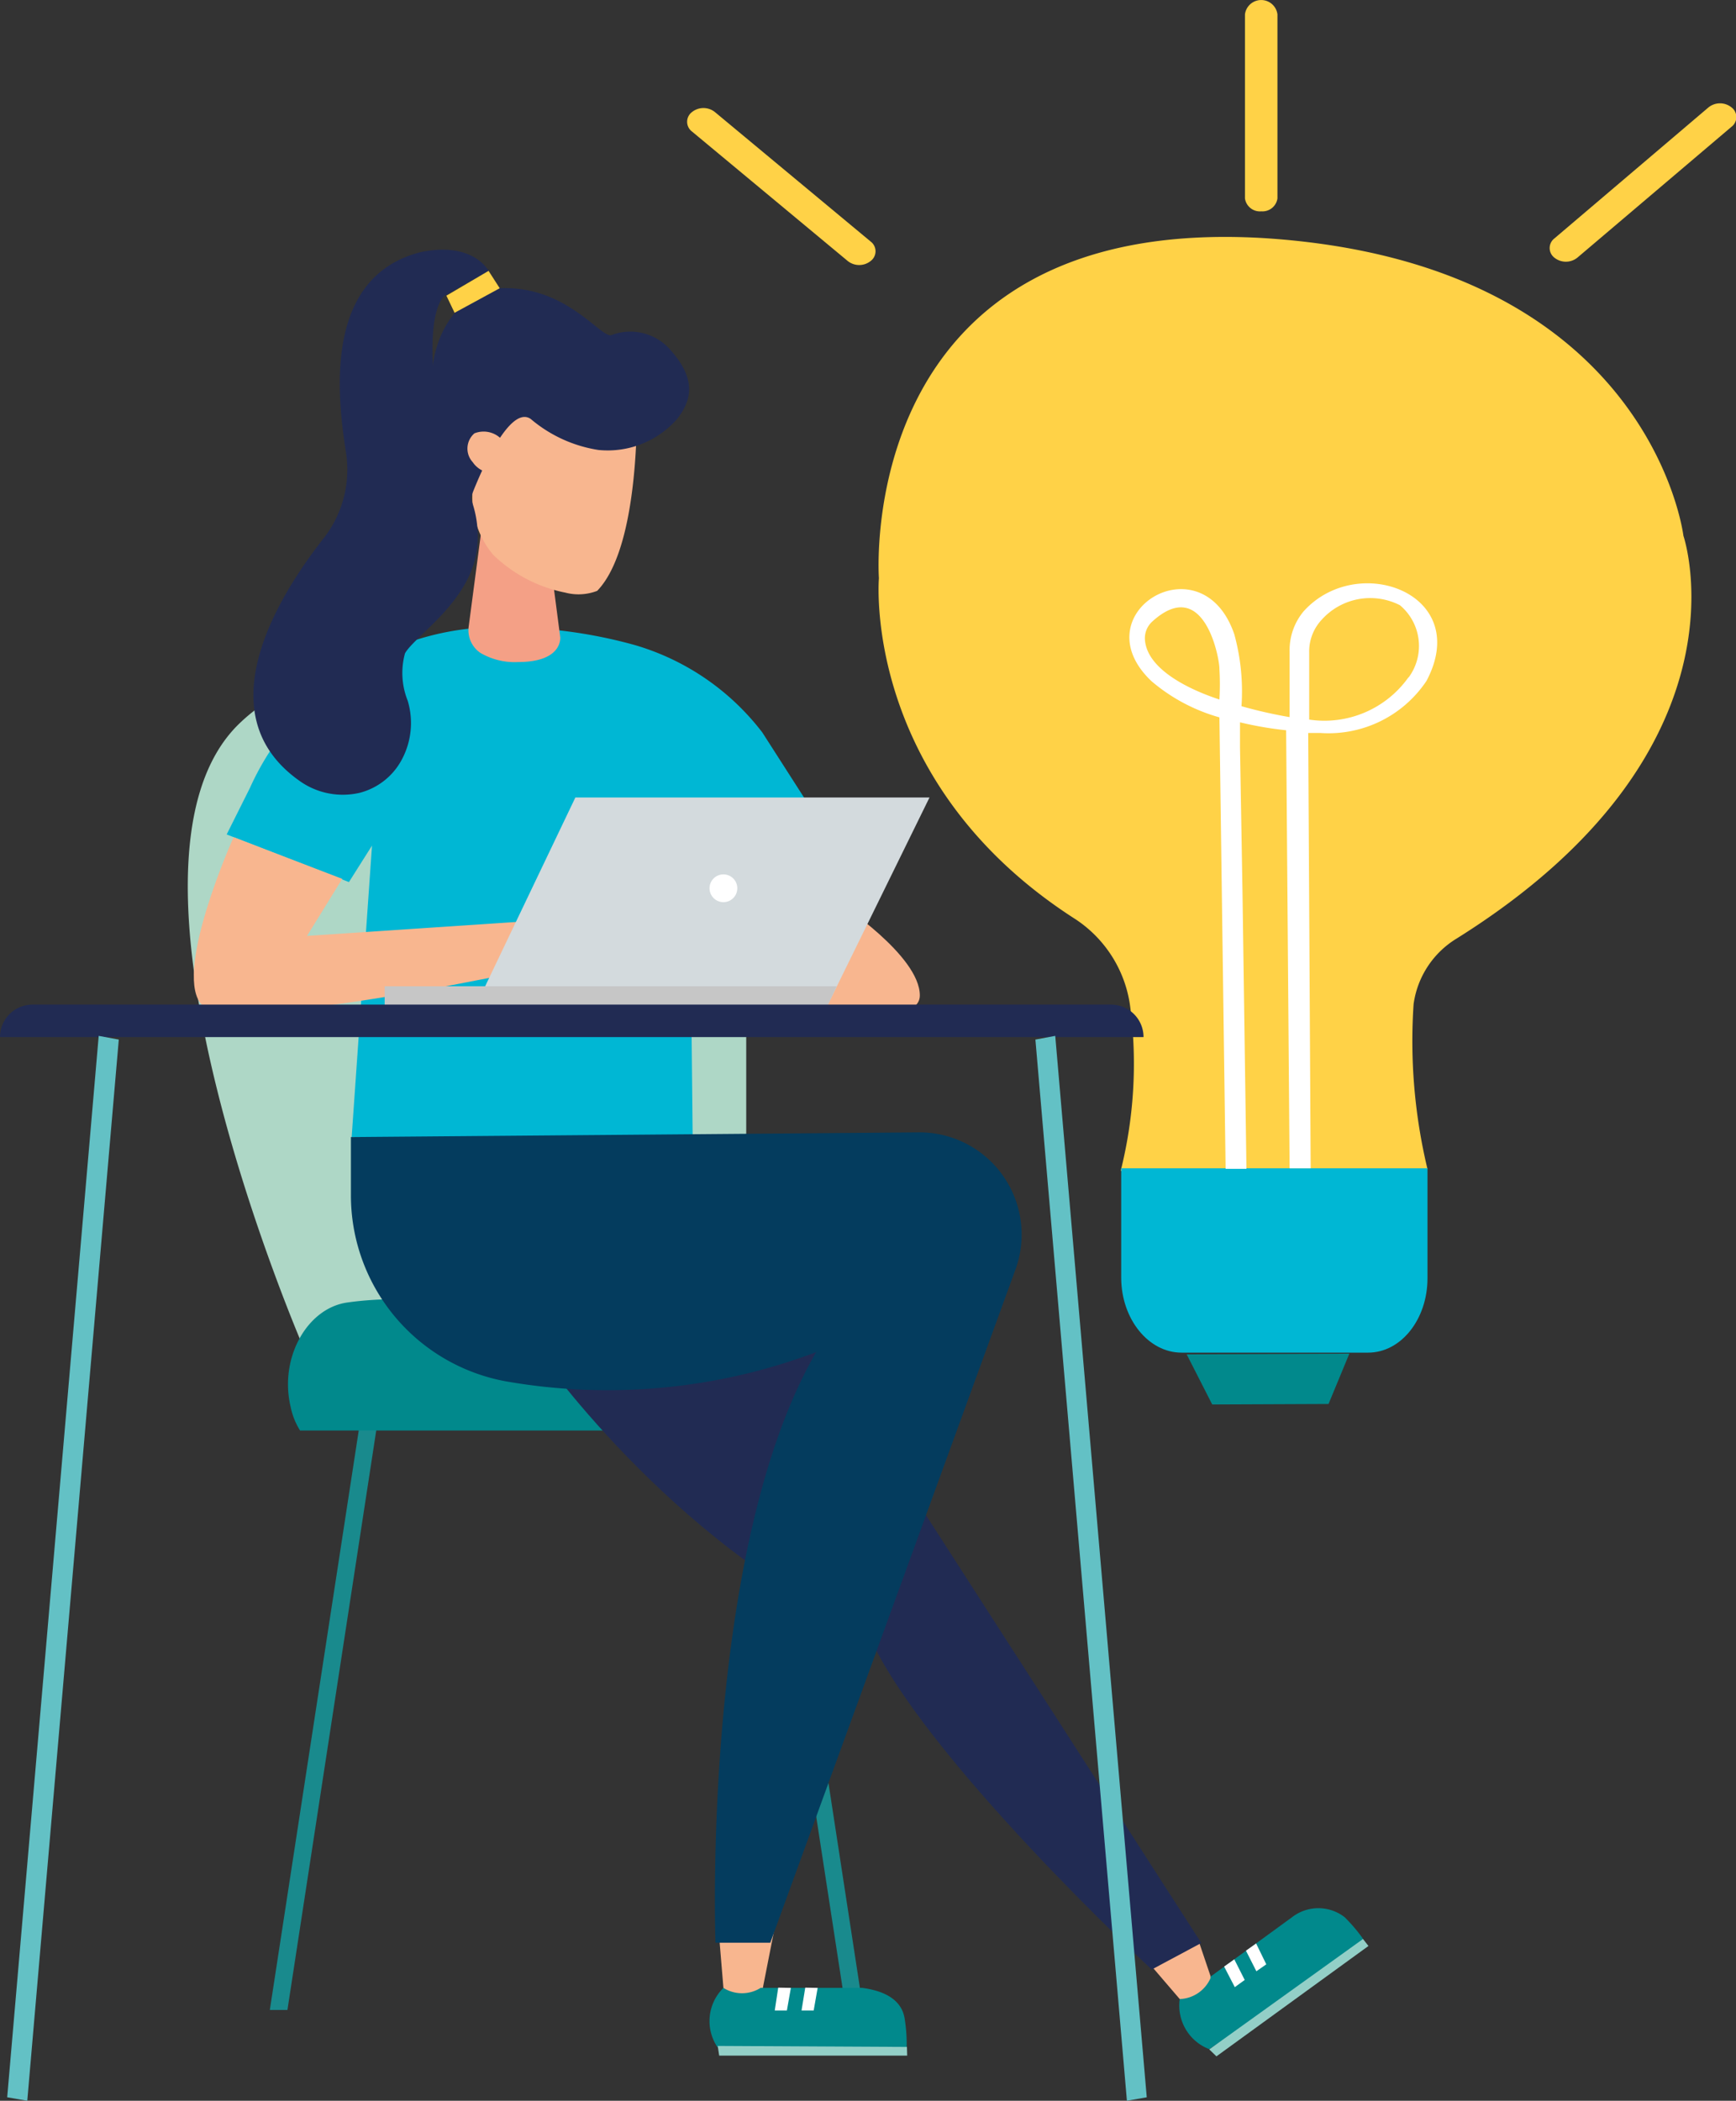 <svg xmlns="http://www.w3.org/2000/svg" viewBox="0 0 70 84.69"><rect x="0" y="0" width="70" height="84.69" fill="#333333" stroke="none"/><defs><style>.cls-1{fill:#ffd247;}.cls-2{fill:#00b7d4;}.cls-3{fill:#01898c;}.cls-4{fill:#fff;}.cls-5{fill:#198a8d;}.cls-6{fill:#aed7c6;}.cls-7{fill:#f4a086;}.cls-8{fill:#f8b68f;}.cls-9{fill:#d3dadd;}.cls-10{fill:#212b53;}.cls-11{fill:#93cfc7;}.cls-12{fill:#043c5e;}.cls-13{fill:#c6c6c6;}.cls-14{fill:#63c1c5;}</style></defs><title>Recurso 8</title><g id="Capa_2" data-name="Capa 2"><g id="Capa_5" data-name="Capa 5"><path class="cls-1" d="M45.19,47.2l12.37-.07A22.13,22.13,0,0,1,57,40.48a3.68,3.68,0,0,1,1.73-2.64c12.12-7.58,9.15-16.24,9.15-16.24s-1.32-11-16.9-12c-16.61-1-15.54,13.71-15.54,13.71s-.71,8.22,7.93,13.75a5,5,0,0,1,2.21,3.58A17.79,17.79,0,0,1,45.19,47.2Z"></path><path class="cls-2" d="M57.56,47.1l0,4.43c0,1.66-1.07,3-2.39,3l-7.53,0c-1.33,0-2.42-1.35-2.43-3l0-4.43Z"></path><polygon class="cls-3" points="54.41 54.57 53.57 56.6 48.88 56.62 47.85 54.6 54.41 54.57"></polygon><path class="cls-4" d="M57.52,27.45c1.86-3.51-2.77-5.22-4.95-2.81A2.44,2.44,0,0,0,52,26.25c0,1,0,2.66,0,2.66a18.49,18.49,0,0,1-1.94-.44,8.69,8.69,0,0,0-.29-2.9c-1.31-3.83-6.22-.84-3.34,1.89a7.23,7.23,0,0,0,2.74,1.46l.25,18.2h.84l-.16-11.19L50,30.12c0-.3,0-.63,0-1a14.36,14.36,0,0,0,1.86.32L52,47.1h.85l-.1-17.55.5,0A4.75,4.75,0,0,0,57.52,27.45Zm-8.35.75c-1.19-.39-2.88-1.19-3-2.37a.91.91,0,0,1,.3-.78c2.08-1.88,2.71,1.49,2.7,1.92A10.4,10.4,0,0,1,49.17,28.2Zm7.62-.89a4.16,4.16,0,0,1-4,1.7v-2.7A1.87,1.87,0,0,1,53.28,25a2.63,2.63,0,0,1,3.17-.6A2.14,2.14,0,0,1,56.8,27.31Z"></path><path class="cls-1" d="M35.11,10.52a.49.49,0,0,0,0-.78L28.83,4.52a.74.74,0,0,0-.93,0,.49.49,0,0,0,0,.78l6.28,5.22A.74.74,0,0,0,35.11,10.52Z"></path><path class="cls-1" d="M62.68,10.39a.49.49,0,0,1,0-.78l6.21-5.28a.74.74,0,0,1,.93,0,.49.49,0,0,1,0,.78L63.6,10.39A.74.74,0,0,1,62.68,10.39Z"></path><path class="cls-1" d="M50.86,8.52A.61.61,0,0,0,51.51,8l0-7.42a.66.66,0,0,0-1.31,0L50.2,8A.61.61,0,0,0,50.86,8.52Z"></path><polygon class="cls-5" points="34.11 81.03 30.34 56.5 31.03 56.4 34.81 81.03 34.11 81.03"></polygon><polygon class="cls-5" points="11.59 81.03 15.35 56.5 14.66 56.4 10.88 81.03 11.59 81.03"></polygon><path class="cls-6" d="M12.29,54.45S3.74,34.84,9.66,29.16c3.51-3.37,10.06-2.88,14.79-1.93a7,7,0,0,1,5.64,6.86V54.2Z"></path><path class="cls-2" d="M30.74,29.53A10,10,0,0,0,25.58,26a19.62,19.62,0,0,0-5.43-.71h-.53a11,11,0,0,0-9.54,6.47l-.94,1.88,4.93,1.92L15,34.09l-.82,11.75H27.93l-.14-13.52,4.79.08Z"></path><path class="cls-7" d="M22.33,23.69l.26,2s.11,1-1.7,1a2.72,2.72,0,0,1-1.52-.37,1.1,1.1,0,0,1-.47-1.07L19.46,21Z"></path><path class="cls-8" d="M9.42,33.75S7.05,39,8.07,40.43s14.52-1.61,14.52-1.61V37.05l-10.21.68,1.42-2.3Z"></path><path class="cls-8" d="M33.8,36.38s3.29,2.14,3.29,3.75-6,.39-6,.39Z"></path><polygon class="cls-9" points="23.2 32.15 37.48 32.15 33.25 40.77 19.08 40.77 23.2 32.15"></polygon><path class="cls-8" d="M22.79,23.89a2.09,2.09,0,0,0,1.29-.07c1.94-2,1.58-8.66,1.58-8.66L20.15,15l-1,4.18a3.61,3.61,0,0,0,.73,3.18h0A5.79,5.79,0,0,0,22.79,23.89Z"></path><path class="cls-10" d="M27.07,14.15a2.14,2.14,0,0,0-2.39-.65c-.4.23-1.78-2-4.52-1.88-1.88.12-4.4,3-1.31,8.82.2-.65,1.6-4.21,2.55-3.55a5.52,5.52,0,0,0,2.73,1.25,3.72,3.72,0,0,0,3.19-1.27C27.86,16.16,28.11,15.34,27.07,14.15Z"></path><path class="cls-8" d="M19.13,17.47a1,1,0,0,1,1.2.37A.81.81,0,0,1,20.26,19a1,1,0,0,1-1.2-.37A.81.81,0,0,1,19.13,17.47Z"></path><path class="cls-10" d="M19.7,10.92s-.62-1.21-2.76-.75c-3.85,1-3.36,5.66-3,8a4.49,4.49,0,0,1-.89,3.53c-1.9,2.42-4.74,7.09-1,9.76a3,3,0,0,0,2.46.5,2.68,2.68,0,0,0,1.66-1.28,3.12,3.12,0,0,0,.27-2.43,3,3,0,0,1-.11-1.91c.41-.73,2.76-2.16,2.92-4.38s-1.25-3.07-1.6-5.41c-.61-4.12.29-4.63.29-4.63Z"></path><polygon class="cls-1" points="18.33 12.61 20.15 11.62 19.7 10.92 18 11.92 18.33 12.61"></polygon><path class="cls-3" d="M12.1,57.67H30.92A2.68,2.68,0,0,0,29.26,55C25.84,54,18.89,51.81,14,52.51c-1.62.23-2.75,2.24-2.28,4.21A2.84,2.84,0,0,0,12.1,57.67Z"></path><path class="cls-3" d="M47.57,80.59l4.53-3.3a1.73,1.73,0,0,1,2.12,0,6.62,6.62,0,0,1,.74.87c0,.37-6.2,4.45-6.2,4.45h0A1.88,1.88,0,0,1,47.57,80.59Z"></path><polygon class="cls-11" points="54.96 78.17 48.76 82.62 49.05 82.9 55.18 78.45 54.96 78.17"></polygon><polygon class="cls-4" points="49.36 79.28 49.77 78.99 50.19 79.82 49.79 80.11 49.36 79.28"></polygon><polygon class="cls-4" points="50.24 78.64 50.65 78.35 51.06 79.19 50.66 79.47 50.24 78.64"></polygon><path class="cls-8" d="M45.76,78.48l1.81,2.11h0a1.41,1.41,0,0,0,1.24-.84l0-.09-.45-1.33Z"></path><path class="cls-10" d="M21.59,54.34S27,62.23,35,65.84c2.1,4.9,11.44,13.56,11.44,13.56l2-1.07-17-26.41Z"></path><path class="cls-3" d="M29.17,80.14h5.6c.74.1,1.58.39,1.71,1.25a6.63,6.63,0,0,1,.08,1.14c-.2.31-7.63,0-7.63,0l0,0A1.88,1.88,0,0,1,29.17,80.14Z"></path><polygon class="cls-11" points="36.57 82.52 28.94 82.48 29 82.87 36.58 82.87 36.57 82.52"></polygon><polygon class="cls-4" points="31.38 80.13 31.89 80.14 31.73 81.05 31.24 81.05 31.38 80.13"></polygon><polygon class="cls-4" points="32.47 80.13 32.97 80.14 32.81 81.05 32.32 81.05 32.47 80.13"></polygon><path class="cls-8" d="M28.94,77.37l.23,2.77h0a1.41,1.41,0,0,0,1.5,0l.09,0,.49-2.49Z"></path><path class="cls-12" d="M14.15,45.84v2.34a7.62,7.62,0,0,0,6.26,7.51,23.81,23.81,0,0,0,12.5-1.18c-4.64,8-4.06,23.81-4.06,23.81h2.21l9.86-27.07a4.12,4.12,0,0,0-3.87-5.6Z"></path><polygon class="cls-13" points="33.26 40.77 15.51 40.77 15.51 39.76 33.74 39.76 33.26 40.77"></polygon><circle class="cls-4" cx="29.17" cy="35.81" r="0.56"></circle><path class="cls-10" d="M0,41.81H46.11A1.31,1.31,0,0,0,44.8,40.5H1.31A1.31,1.31,0,0,0,0,41.81Z"></path><polygon class="cls-14" points="45.44 84.69 46.24 84.55 42.55 41.76 41.75 41.91 45.44 84.69"></polygon><polygon class="cls-14" points="1.1 84.69 0.29 84.55 3.98 41.76 4.79 41.91 1.1 84.69"></polygon></g></g></svg>